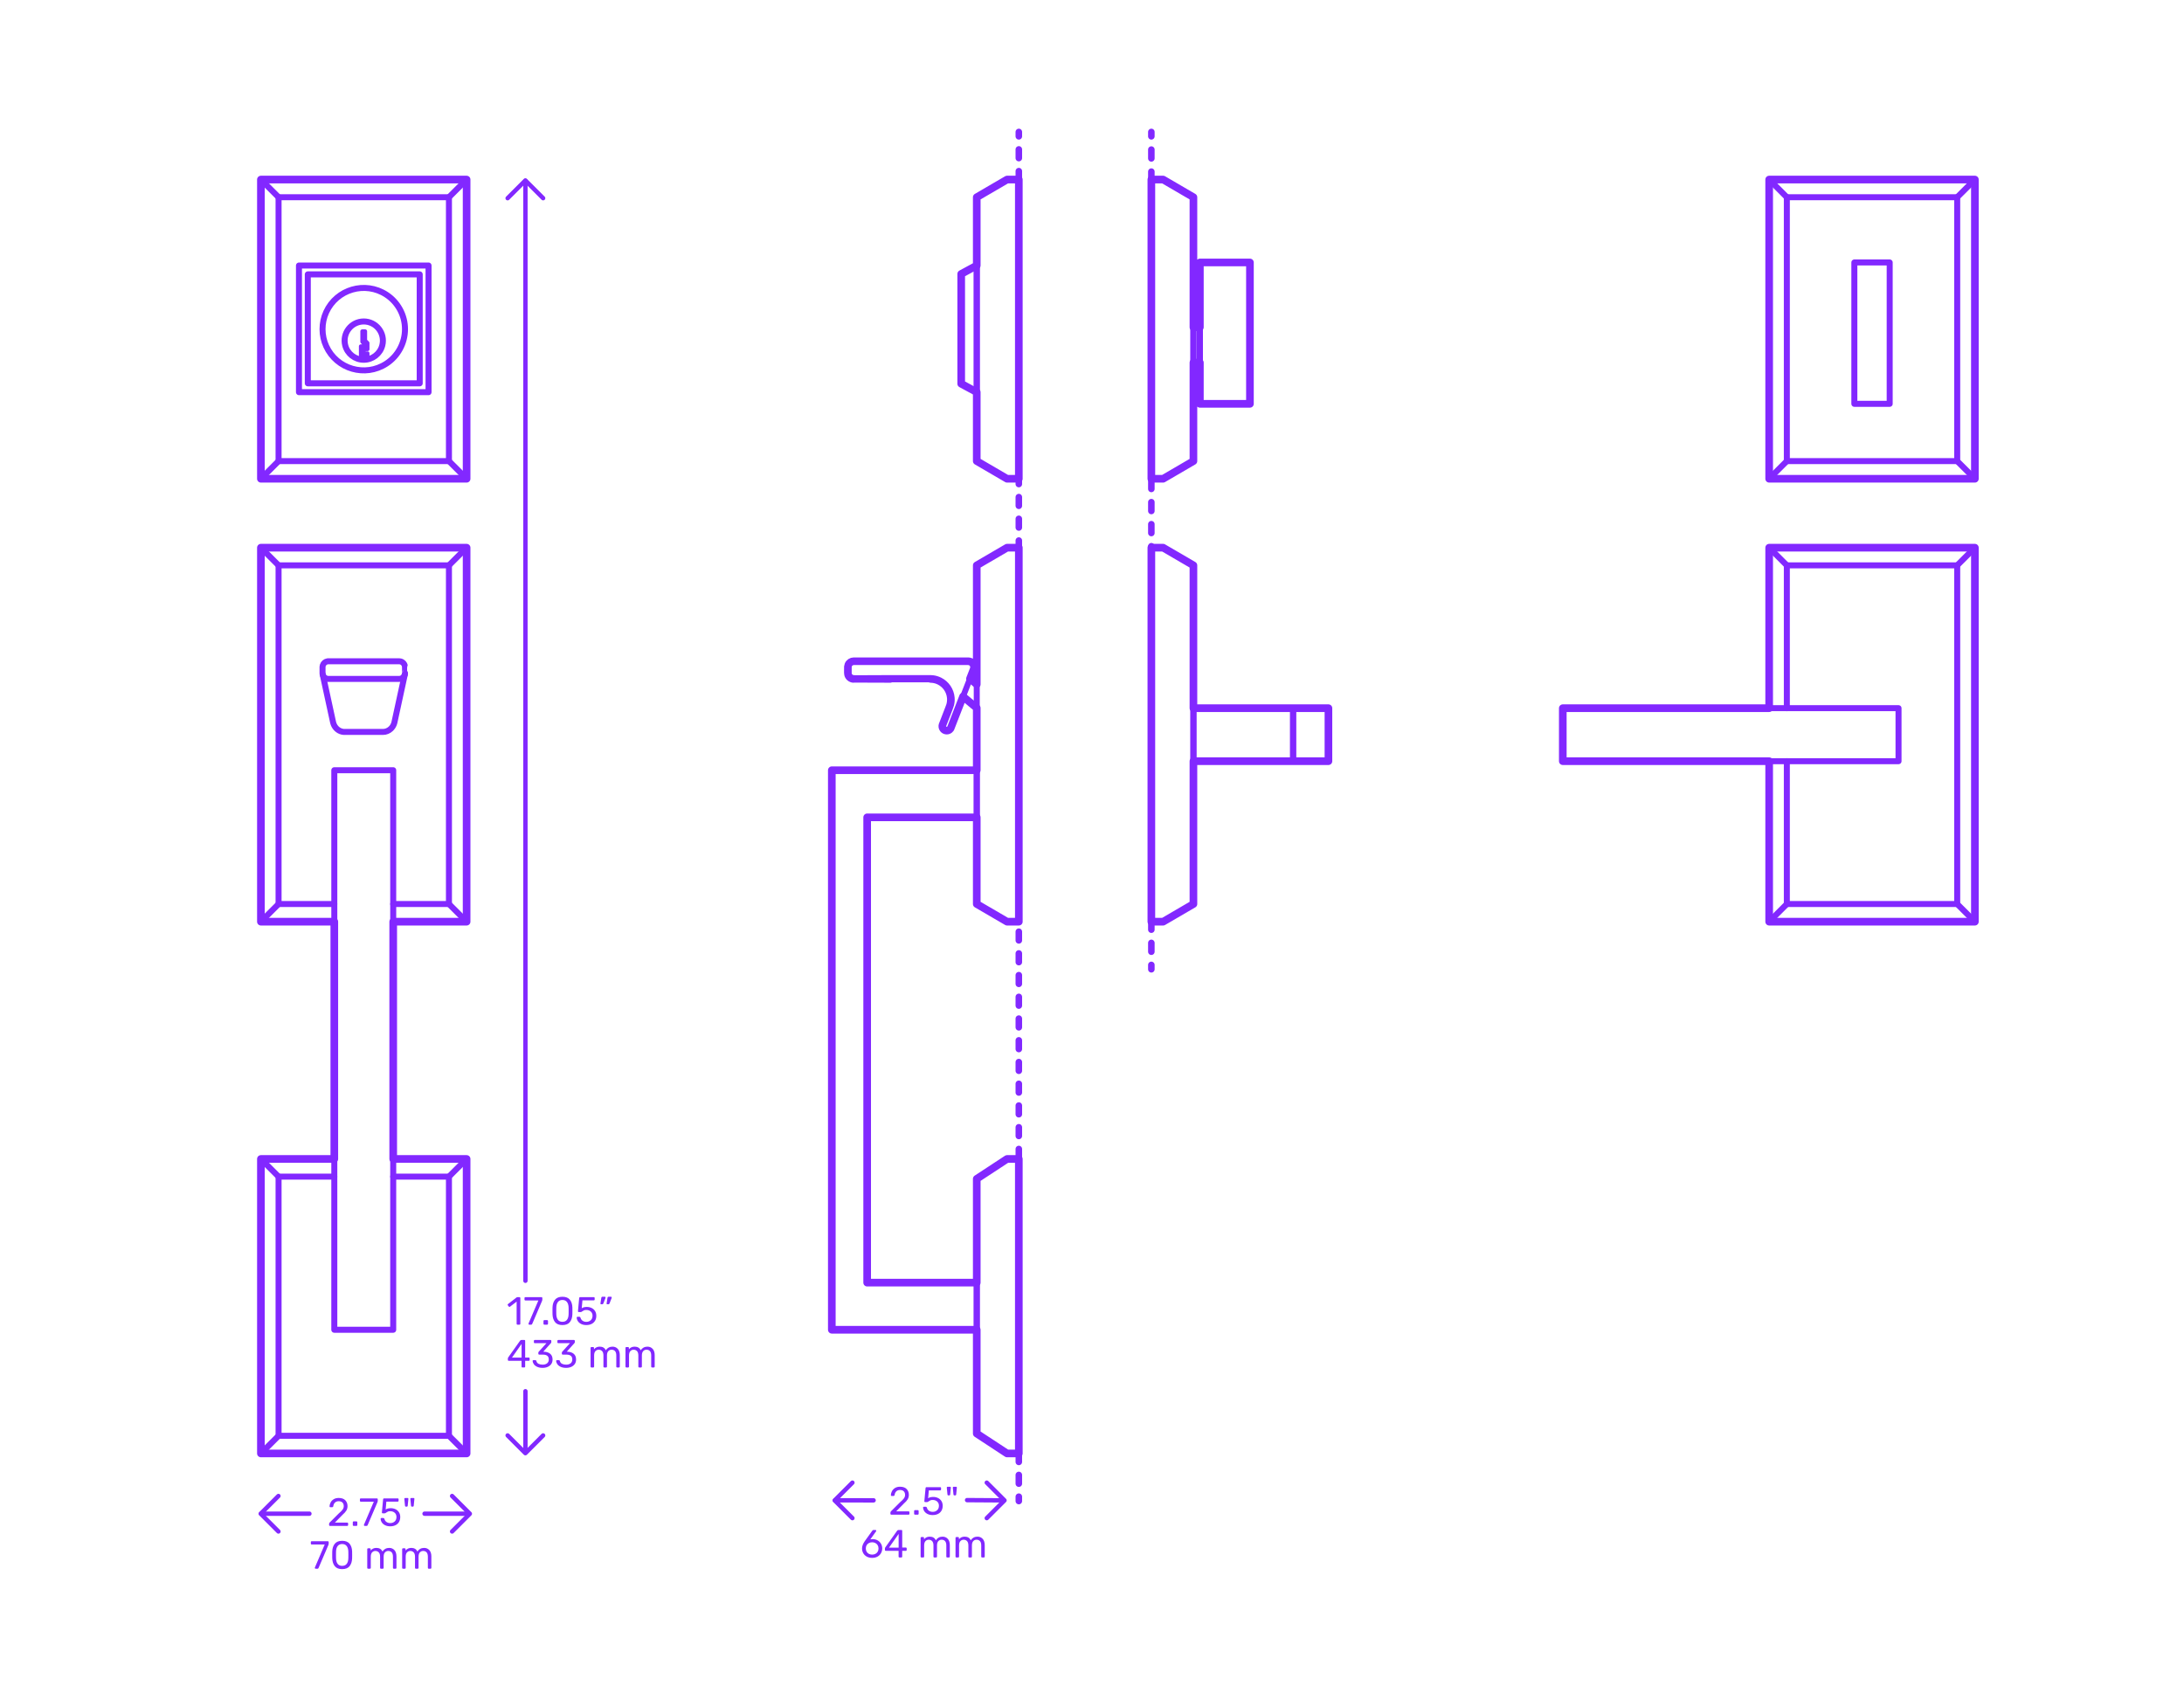 <?xml version="1.0" encoding="utf-8"?>
<!-- Generator: Adobe Illustrator 27.2.0, SVG Export Plug-In . SVG Version: 6.00 Build 0)  -->
<!DOCTYPE svg PUBLIC "-//W3C//DTD SVG 1.1//EN" "http://www.w3.org/Graphics/SVG/1.1/DTD/svg11.dtd">
<svg version="1.1" xmlns:x="http://ns.adobe.com/Extensibility/1.0/" xmlns:i="http://ns.adobe.com/AdobeIllustrator/10.0/" xmlns:graph="http://ns.adobe.com/Graphs/1.0/"
	 xmlns="http://www.w3.org/2000/svg" xmlns:xlink="http://www.w3.org/1999/xlink" xmlns:a="http://ns.adobe.com/AdobeSVGViewerExtensions/3.0/"
	 x="0px" y="0px" width="1000px" height="775px" viewBox="0 0 1000 775" enable-background="new 0 0 1000 775" xml:space="preserve"
	>
<g id="FILL-BACKGROUND">
	<rect x="0" fill="#FFFFFF" width="1000" height="775"/>
</g>
<g id="N-TEXT">
</g>
<g id="N-DIMENSIONS">
	<g>
		<g>
			<g id="MTEXT_00000131362690421885954810000015185732768188748986_">
				<g>
					<g>
						<path fill="#8228FF" d="M236.662,606.431c-0.072-0.078-0.108-0.177-0.108-0.297v-10.152l-3.024,2.322
							c-0.084,0.072-0.174,0.108-0.27,0.108c-0.108,0-0.21-0.061-0.306-0.181l-0.432-0.558c-0.06-0.084-0.09-0.168-0.09-0.252
							c0-0.132,0.06-0.24,0.18-0.324l3.906-3.023c0.132-0.084,0.288-0.126,0.468-0.126h0.846c0.12,0,0.219,0.039,0.297,0.116
							c0.078,0.078,0.117,0.178,0.117,0.298v11.771c0,0.12-0.039,0.219-0.117,0.297s-0.177,0.117-0.297,0.117h-0.882
							C236.83,606.548,236.733,606.509,236.662,606.431z"/>
						<path fill="#8228FF" d="M242.07,606.431c-0.066-0.078-0.099-0.171-0.099-0.279l0.036-0.161l4.5-10.53h-5.94
							c-0.12,0-0.219-0.039-0.297-0.117c-0.078-0.078-0.117-0.177-0.117-0.297v-0.666c0-0.132,0.036-0.237,0.108-0.315
							c0.072-0.077,0.174-0.116,0.306-0.116h7.344c0.132,0,0.234,0.039,0.306,0.116c0.072,0.078,0.108,0.184,0.108,0.315v0.612
							c0,0.216-0.048,0.449-0.144,0.702l-4.446,10.403c-0.06,0.133-0.126,0.24-0.198,0.324c-0.072,0.084-0.174,0.126-0.306,0.126
							h-0.9C242.223,606.548,242.136,606.509,242.07,606.431z"/>
						<path fill="#8228FF" d="M248.964,606.431c-0.078-0.078-0.117-0.177-0.117-0.297v-1.242c0-0.119,0.039-0.222,0.117-0.306
							s0.177-0.126,0.297-0.126h1.242c0.12,0,0.219,0.042,0.297,0.126s0.117,0.187,0.117,0.306v1.242
							c0,0.12-0.039,0.219-0.117,0.297s-0.177,0.117-0.297,0.117h-1.242C249.141,606.548,249.042,606.509,248.964,606.431z"/>
						<path fill="#8228FF" d="M254.13,605.369c-0.714-0.906-1.095-2.091-1.143-3.556l-0.018-1.548l0.018-1.602
							c0.036-1.452,0.417-2.631,1.143-3.537s1.857-1.359,3.393-1.359c1.548,0,2.685,0.453,3.411,1.359
							c0.726,0.906,1.107,2.085,1.143,3.537c0.012,0.336,0.018,0.87,0.018,1.602c0,0.708-0.006,1.225-0.018,1.548
							c-0.048,1.465-0.429,2.649-1.143,3.556c-0.714,0.906-1.851,1.358-3.411,1.358C255.976,606.728,254.844,606.275,254.13,605.369
							z M259.611,604.315c0.468-0.611,0.714-1.476,0.738-2.592c0.012-0.348,0.018-0.846,0.018-1.494
							c0-0.659-0.006-1.151-0.018-1.476c-0.024-1.104-0.273-1.965-0.747-2.583c-0.474-0.618-1.167-0.927-2.079-0.927
							c-0.912,0-1.602,0.309-2.07,0.927c-0.468,0.618-0.714,1.479-0.738,2.583l-0.018,1.476l0.018,1.494
							c0.024,1.116,0.27,1.98,0.738,2.592c0.468,0.612,1.158,0.918,2.07,0.918C258.447,605.233,259.144,604.928,259.611,604.315z"/>
						<path fill="#8228FF" d="M266.127,606.242c-0.66-0.324-1.164-0.747-1.512-1.27c-0.349-0.521-0.534-1.083-0.558-1.683v-0.036
							c0-0.096,0.036-0.174,0.108-0.234c0.072-0.06,0.156-0.09,0.252-0.09h0.882c0.252,0,0.414,0.133,0.486,0.396
							c0.18,0.647,0.513,1.131,0.999,1.448c0.486,0.318,1.047,0.478,1.683,0.478c0.816,0,1.494-0.249,2.034-0.747
							s0.81-1.185,0.81-2.061c0-0.805-0.27-1.443-0.81-1.918c-0.54-0.474-1.218-0.711-2.034-0.711c-0.432,0-0.78,0.055-1.044,0.162
							c-0.264,0.108-0.534,0.265-0.81,0.469c-0.156,0.12-0.285,0.207-0.387,0.261c-0.102,0.054-0.213,0.081-0.333,0.081h-0.864
							c-0.108,0-0.204-0.039-0.288-0.117c-0.084-0.078-0.12-0.171-0.108-0.279l0.558-5.994c0.036-0.3,0.186-0.449,0.45-0.449h6.228
							c0.132,0,0.234,0.035,0.306,0.107c0.072,0.072,0.108,0.174,0.108,0.307v0.666c0,0.119-0.039,0.216-0.117,0.287
							c-0.078,0.072-0.177,0.108-0.297,0.108h-5.184l-0.324,3.618c0.576-0.408,1.35-0.612,2.322-0.612
							c0.804,0,1.536,0.159,2.196,0.478c0.66,0.317,1.185,0.782,1.575,1.395c0.39,0.612,0.585,1.338,0.585,2.178
							c0,0.889-0.195,1.653-0.585,2.295c-0.39,0.643-0.93,1.129-1.62,1.458c-0.69,0.33-1.479,0.495-2.367,0.495
							C267.567,606.728,266.787,606.565,266.127,606.242z"/>
						<path fill="#8228FF" d="M274.974,597.08c-0.054-0.072-0.069-0.162-0.045-0.271l0.396-2.52
							c0.048-0.348,0.216-0.522,0.504-0.522h1.152c0.083,0,0.153,0.03,0.207,0.09c0.054,0.061,0.081,0.133,0.081,0.217
							c0,0.12-0.018,0.216-0.054,0.288l-0.936,2.43c-0.06,0.132-0.126,0.231-0.198,0.297c-0.072,0.066-0.18,0.099-0.324,0.099
							h-0.558C275.103,597.188,275.028,597.151,274.974,597.08z M277.8,597.08c-0.054-0.072-0.069-0.162-0.045-0.271l0.396-2.52
							c0.048-0.348,0.216-0.522,0.504-0.522h1.152c0.084,0,0.153,0.03,0.207,0.09c0.054,0.061,0.081,0.133,0.081,0.217
							c0,0.12-0.018,0.216-0.054,0.288l-0.936,2.43c-0.061,0.132-0.126,0.231-0.198,0.297c-0.072,0.066-0.18,0.099-0.324,0.099
							h-0.558C277.929,597.188,277.854,597.151,277.8,597.08z"/>
						<path fill="#8228FF" d="M238.92,626.03c-0.078-0.078-0.117-0.177-0.117-0.297v-2.628h-5.85c-0.12,0-0.219-0.039-0.297-0.117
							s-0.117-0.177-0.117-0.297v-0.666c0-0.168,0.066-0.348,0.198-0.54l5.418-7.632c0.06-0.096,0.15-0.171,0.27-0.225
							c0.12-0.055,0.252-0.081,0.396-0.081h1.224c0.132,0,0.234,0.035,0.306,0.107c0.072,0.072,0.108,0.174,0.108,0.307v7.632h1.638
							c0.12,0,0.219,0.039,0.297,0.117c0.078,0.078,0.117,0.177,0.117,0.297v0.684c0,0.12-0.039,0.219-0.117,0.297
							c-0.078,0.078-0.177,0.117-0.297,0.117h-1.638v2.628c0,0.12-0.039,0.219-0.117,0.297s-0.177,0.117-0.297,0.117h-0.828
							C239.097,626.147,238.999,626.108,238.92,626.03z M234.412,621.63h4.41v-6.265L234.412,621.63z"/>
						<path fill="#8228FF" d="M246.003,625.868c-0.684-0.306-1.203-0.704-1.557-1.196s-0.543-1.002-0.567-1.53
							c0-0.108,0.036-0.195,0.108-0.261c0.072-0.066,0.162-0.1,0.27-0.1h0.81c0.132,0,0.24,0.027,0.324,0.081
							c0.083,0.054,0.15,0.159,0.198,0.315c0.156,0.611,0.495,1.044,1.017,1.296s1.137,0.378,1.845,0.378
							c0.864,0,1.551-0.207,2.061-0.621c0.51-0.414,0.765-1.005,0.765-1.773c0-1.464-0.894-2.195-2.682-2.195h-1.692
							c-0.12,0-0.219-0.039-0.297-0.117s-0.117-0.177-0.117-0.297v-0.468c0-0.181,0.066-0.336,0.198-0.469l3.51-3.888h-5.328
							c-0.12,0-0.219-0.036-0.297-0.108c-0.078-0.071-0.117-0.168-0.117-0.287v-0.648c0-0.132,0.039-0.237,0.117-0.315
							c0.078-0.077,0.177-0.116,0.297-0.116h7.128c0.132,0,0.237,0.039,0.315,0.116c0.078,0.078,0.117,0.184,0.117,0.315v0.594
							c0,0.133-0.061,0.271-0.18,0.414l-3.51,3.942h0.288c1.224,0.036,2.193,0.354,2.907,0.954c0.714,0.6,1.071,1.476,1.071,2.628
							c0,0.792-0.195,1.473-0.585,2.043c-0.39,0.57-0.933,1.008-1.629,1.313c-0.696,0.307-1.482,0.459-2.358,0.459
							C247.498,626.327,246.688,626.175,246.003,625.868z"/>
						<path fill="#8228FF" d="M256.767,625.868c-0.684-0.306-1.203-0.704-1.557-1.196s-0.543-1.002-0.567-1.53
							c0-0.108,0.036-0.195,0.108-0.261c0.072-0.066,0.162-0.1,0.27-0.1h0.81c0.132,0,0.24,0.027,0.324,0.081
							c0.083,0.054,0.15,0.159,0.198,0.315c0.156,0.611,0.495,1.044,1.017,1.296s1.137,0.378,1.845,0.378
							c0.864,0,1.551-0.207,2.061-0.621c0.51-0.414,0.765-1.005,0.765-1.773c0-1.464-0.894-2.195-2.682-2.195h-1.692
							c-0.12,0-0.219-0.039-0.297-0.117s-0.117-0.177-0.117-0.297v-0.468c0-0.181,0.066-0.336,0.198-0.469l3.51-3.888h-5.328
							c-0.12,0-0.219-0.036-0.297-0.108c-0.078-0.071-0.117-0.168-0.117-0.287v-0.648c0-0.132,0.039-0.237,0.117-0.315
							c0.078-0.077,0.177-0.116,0.297-0.116h7.128c0.132,0,0.237,0.039,0.315,0.116c0.078,0.078,0.117,0.184,0.117,0.315v0.594
							c0,0.133-0.061,0.271-0.18,0.414l-3.51,3.942h0.288c1.224,0.036,2.193,0.354,2.907,0.954c0.714,0.6,1.071,1.476,1.071,2.628
							c0,0.792-0.195,1.473-0.585,2.043c-0.39,0.57-0.933,1.008-1.629,1.313c-0.696,0.307-1.482,0.459-2.358,0.459
							C258.261,626.327,257.451,626.175,256.767,625.868z"/>
						<path fill="#8228FF" d="M270.528,626.03c-0.078-0.078-0.117-0.177-0.117-0.297v-8.532c0-0.119,0.039-0.219,0.117-0.297
							s0.177-0.117,0.297-0.117h0.756c0.12,0,0.216,0.039,0.288,0.117c0.072,0.078,0.108,0.178,0.108,0.297v0.612
							c0.648-0.804,1.524-1.206,2.628-1.206c1.32,0,2.256,0.552,2.808,1.656c0.288-0.504,0.699-0.906,1.233-1.206
							c0.534-0.3,1.131-0.45,1.791-0.45c0.984,0,1.788,0.336,2.412,1.008c0.624,0.673,0.936,1.645,0.936,2.916v5.202
							c0,0.12-0.039,0.219-0.117,0.297s-0.177,0.117-0.297,0.117h-0.774c-0.12,0-0.219-0.039-0.297-0.117s-0.117-0.177-0.117-0.297
							v-5.04c0-0.96-0.198-1.646-0.594-2.061s-0.918-0.621-1.566-0.621c-0.576,0-1.071,0.213-1.485,0.639s-0.621,1.107-0.621,2.043
							v5.04c0,0.12-0.039,0.219-0.117,0.297s-0.177,0.117-0.297,0.117h-0.792c-0.12,0-0.219-0.039-0.297-0.117
							c-0.078-0.078-0.117-0.177-0.117-0.297v-5.04c0-0.947-0.207-1.632-0.621-2.052c-0.414-0.42-0.927-0.63-1.539-0.63
							c-0.576,0-1.071,0.21-1.485,0.63s-0.621,1.098-0.621,2.034v5.058c0,0.12-0.04,0.219-0.117,0.297
							c-0.078,0.078-0.177,0.117-0.297,0.117h-0.792C270.705,626.147,270.606,626.108,270.528,626.03z"/>
						<path fill="#8228FF" d="M286.511,626.03c-0.078-0.078-0.117-0.177-0.117-0.297v-8.532c0-0.119,0.039-0.219,0.117-0.297
							s0.177-0.117,0.297-0.117h0.756c0.12,0,0.216,0.039,0.288,0.117c0.072,0.078,0.108,0.178,0.108,0.297v0.612
							c0.648-0.804,1.524-1.206,2.628-1.206c1.32,0,2.256,0.552,2.808,1.656c0.288-0.504,0.699-0.906,1.233-1.206
							c0.534-0.3,1.131-0.45,1.791-0.45c0.984,0,1.788,0.336,2.412,1.008c0.624,0.673,0.936,1.645,0.936,2.916v5.202
							c0,0.12-0.039,0.219-0.117,0.297s-0.177,0.117-0.297,0.117h-0.774c-0.12,0-0.219-0.039-0.297-0.117s-0.117-0.177-0.117-0.297
							v-5.04c0-0.96-0.198-1.646-0.594-2.061s-0.918-0.621-1.566-0.621c-0.576,0-1.071,0.213-1.485,0.639s-0.621,1.107-0.621,2.043
							v5.04c0,0.12-0.039,0.219-0.117,0.297s-0.177,0.117-0.297,0.117h-0.792c-0.12,0-0.219-0.039-0.297-0.117
							c-0.078-0.078-0.117-0.177-0.117-0.297v-5.04c0-0.947-0.207-1.632-0.621-2.052c-0.414-0.42-0.927-0.63-1.539-0.63
							c-0.576,0-1.071,0.21-1.485,0.63s-0.621,1.098-0.621,2.034v5.058c0,0.12-0.04,0.219-0.117,0.297
							c-0.078,0.078-0.177,0.117-0.297,0.117h-0.792C286.688,626.147,286.589,626.108,286.511,626.03z"/>
					</g>
				</g>
			</g>
			<g id="POLYLINE_00000021114114825750615600000005311376621590911905_">
				
					<line fill="none" stroke="#8228FF" stroke-width="2" stroke-linecap="round" stroke-linejoin="round" stroke-miterlimit="10" x1="240.58" y1="637.02" x2="240.58" y2="664.394"/>
				
					<line fill="none" stroke="#8228FF" stroke-width="2" stroke-linecap="round" stroke-linejoin="round" stroke-miterlimit="10" x1="240.58" y1="82.835" x2="240.58" y2="586.45"/>
			</g>
			<g id="POLYLINE_00000007397160817913335550000000513923459958118275_">
				
					<polyline fill="none" stroke="#8228FF" stroke-width="2" stroke-linecap="round" stroke-linejoin="round" stroke-miterlimit="10" points="
					248.684,90.749 240.557,82.625 232.432,90.749 				"/>
			</g>
			<g id="POLYLINE_00000181067294804258033730000015331609950356817325_">
				
					<polyline fill="none" stroke="#8228FF" stroke-width="2" stroke-linecap="round" stroke-linejoin="round" stroke-miterlimit="10" points="
					248.684,657.266 240.557,665.391 232.432,657.266 				"/>
			</g>
		</g>
		<g>
			<g id="MTEXT_00000000934885216686709130000000469095263939821979_">
				<g>
					<g>
						<path fill="#8228FF" d="M150.8,698.578c-0.078-0.078-0.117-0.177-0.117-0.297v-0.54c0-0.275,0.15-0.54,0.45-0.792l3.924-3.906
							c0.888-0.756,1.5-1.374,1.836-1.854s0.504-0.99,0.504-1.53c0-0.708-0.198-1.263-0.594-1.665
							c-0.396-0.401-0.972-0.603-1.728-0.603c-0.72,0-1.29,0.21-1.71,0.63s-0.678,0.984-0.774,1.691
							c-0.024,0.133-0.084,0.234-0.18,0.307s-0.192,0.107-0.288,0.107h-0.864c-0.108,0-0.198-0.035-0.27-0.107
							s-0.108-0.156-0.108-0.252c0.024-0.636,0.195-1.251,0.513-1.846c0.318-0.594,0.789-1.079,1.413-1.458
							c0.624-0.378,1.38-0.566,2.268-0.566c1.344,0,2.355,0.351,3.033,1.053c0.678,0.702,1.017,1.593,1.017,2.673
							c0,0.756-0.183,1.438-0.549,2.043c-0.366,0.606-0.939,1.245-1.719,1.917l-3.546,3.601h5.67c0.132,0,0.234,0.036,0.306,0.107
							c0.072,0.072,0.108,0.175,0.108,0.307v0.684c0,0.12-0.04,0.219-0.117,0.297c-0.078,0.078-0.177,0.117-0.297,0.117h-7.884
							C150.977,698.695,150.878,698.656,150.8,698.578z"/>
						<path fill="#8228FF" d="M161.654,698.578c-0.078-0.078-0.117-0.177-0.117-0.297v-1.242c0-0.119,0.039-0.222,0.117-0.306
							s0.177-0.126,0.297-0.126h1.242c0.12,0,0.219,0.042,0.297,0.126s0.117,0.187,0.117,0.306v1.242
							c0,0.12-0.039,0.219-0.117,0.297s-0.177,0.117-0.297,0.117h-1.242C161.832,698.695,161.732,698.656,161.654,698.578z"/>
						<path fill="#8228FF" d="M166.712,698.578c-0.066-0.078-0.099-0.171-0.099-0.279l0.036-0.161l4.5-10.53h-5.94
							c-0.12,0-0.219-0.039-0.297-0.117c-0.078-0.078-0.117-0.177-0.117-0.297v-0.666c0-0.132,0.036-0.237,0.108-0.315
							c0.072-0.077,0.174-0.116,0.306-0.116h7.344c0.132,0,0.234,0.039,0.306,0.116c0.072,0.078,0.108,0.184,0.108,0.315v0.612
							c0,0.216-0.048,0.449-0.144,0.702l-4.446,10.403c-0.06,0.133-0.126,0.24-0.198,0.324c-0.072,0.084-0.174,0.126-0.306,0.126
							h-0.9C166.865,698.695,166.778,698.656,166.712,698.578z"/>
						<path fill="#8228FF" d="M176.351,698.39c-0.66-0.324-1.164-0.747-1.512-1.27c-0.349-0.521-0.534-1.083-0.558-1.683v-0.036
							c0-0.096,0.036-0.174,0.108-0.234c0.072-0.06,0.156-0.09,0.252-0.09h0.882c0.252,0,0.414,0.133,0.486,0.396
							c0.18,0.647,0.513,1.131,0.999,1.448c0.486,0.318,1.047,0.478,1.683,0.478c0.816,0,1.494-0.249,2.034-0.747
							s0.81-1.185,0.81-2.061c0-0.805-0.27-1.443-0.81-1.918c-0.54-0.474-1.218-0.711-2.034-0.711c-0.432,0-0.78,0.055-1.044,0.162
							c-0.264,0.108-0.534,0.265-0.81,0.469c-0.156,0.12-0.285,0.207-0.387,0.261c-0.102,0.054-0.213,0.081-0.333,0.081h-0.864
							c-0.108,0-0.204-0.039-0.288-0.117c-0.084-0.078-0.12-0.171-0.108-0.279l0.558-5.994c0.036-0.3,0.186-0.449,0.45-0.449h6.228
							c0.132,0,0.234,0.035,0.306,0.107c0.072,0.072,0.108,0.174,0.108,0.307v0.666c0,0.119-0.039,0.216-0.117,0.287
							c-0.078,0.072-0.177,0.108-0.297,0.108h-5.184l-0.324,3.618c0.576-0.408,1.35-0.612,2.322-0.612
							c0.804,0,1.536,0.159,2.196,0.478c0.66,0.317,1.185,0.782,1.575,1.395c0.39,0.612,0.585,1.338,0.585,2.178
							c0,0.889-0.195,1.653-0.585,2.295c-0.39,0.643-0.93,1.129-1.62,1.458c-0.69,0.33-1.479,0.495-2.367,0.495
							C177.791,698.875,177.011,698.713,176.351,698.39z"/>
						<path fill="#8228FF" d="M185.441,689.461l-0.306-3.132v-0.072c0-0.107,0.033-0.191,0.099-0.252
							c0.066-0.06,0.153-0.09,0.261-0.09h1.134c0.12,0,0.213,0.039,0.279,0.117s0.093,0.178,0.081,0.297l-0.306,3.132
							c-0.024,0.265-0.144,0.396-0.36,0.396h-0.522C185.585,689.857,185.465,689.726,185.441,689.461z M188.195,689.461
							l-0.306-3.132v-0.036c0-0.119,0.033-0.213,0.099-0.278c0.066-0.066,0.153-0.1,0.261-0.1h1.134c0.12,0,0.213,0.039,0.279,0.117
							c0.065,0.078,0.093,0.178,0.081,0.297l-0.306,3.132c-0.024,0.265-0.144,0.396-0.36,0.396h-0.522
							C188.339,689.857,188.219,689.726,188.195,689.461z"/>
						<path fill="#8228FF" d="M144.24,718.178c-0.066-0.078-0.099-0.171-0.099-0.279l0.036-0.161l4.5-10.53h-5.94
							c-0.12,0-0.219-0.039-0.297-0.117c-0.078-0.078-0.117-0.177-0.117-0.297v-0.666c0-0.132,0.036-0.237,0.108-0.315
							c0.072-0.077,0.174-0.116,0.306-0.116h7.344c0.132,0,0.234,0.039,0.306,0.116c0.072,0.078,0.108,0.184,0.108,0.315v0.612
							c0,0.216-0.048,0.449-0.144,0.702l-4.446,10.403c-0.06,0.133-0.126,0.24-0.198,0.324c-0.072,0.084-0.174,0.126-0.306,0.126
							h-0.9C144.393,718.295,144.306,718.256,144.24,718.178z"/>
						<path fill="#8228FF" d="M153.275,717.116c-0.714-0.906-1.095-2.091-1.143-3.556l-0.018-1.548l0.018-1.602
							c0.036-1.452,0.417-2.631,1.143-3.537s1.857-1.359,3.393-1.359c1.548,0,2.685,0.453,3.411,1.359
							c0.726,0.906,1.107,2.085,1.143,3.537c0.012,0.336,0.018,0.87,0.018,1.602c0,0.708-0.006,1.225-0.018,1.548
							c-0.048,1.465-0.429,2.649-1.143,3.556c-0.714,0.906-1.851,1.358-3.411,1.358
							C155.121,718.475,153.989,718.022,153.275,717.116z M158.756,716.062c0.468-0.611,0.714-1.476,0.738-2.592
							c0.012-0.348,0.018-0.846,0.018-1.494c0-0.659-0.006-1.151-0.018-1.476c-0.024-1.104-0.273-1.965-0.747-2.583
							c-0.474-0.618-1.167-0.927-2.079-0.927c-0.912,0-1.602,0.309-2.07,0.927c-0.468,0.618-0.714,1.479-0.738,2.583l-0.018,1.476
							l0.018,1.494c0.024,1.116,0.27,1.98,0.738,2.592c0.468,0.612,1.158,0.918,2.07,0.918
							C157.592,716.98,158.289,716.675,158.756,716.062z"/>
						<path fill="#8228FF" d="M168.269,718.178c-0.078-0.078-0.117-0.177-0.117-0.297v-8.532c0-0.119,0.039-0.219,0.117-0.297
							s0.177-0.117,0.297-0.117h0.756c0.12,0,0.216,0.039,0.288,0.117c0.072,0.078,0.108,0.178,0.108,0.297v0.612
							c0.648-0.804,1.524-1.206,2.628-1.206c1.32,0,2.256,0.552,2.808,1.656c0.288-0.504,0.699-0.906,1.233-1.206
							c0.534-0.3,1.131-0.45,1.791-0.45c0.984,0,1.788,0.336,2.412,1.008c0.624,0.673,0.936,1.645,0.936,2.916v5.202
							c0,0.12-0.039,0.219-0.117,0.297s-0.177,0.117-0.297,0.117h-0.774c-0.12,0-0.219-0.039-0.297-0.117s-0.117-0.177-0.117-0.297
							v-5.04c0-0.96-0.198-1.646-0.594-2.061s-0.918-0.621-1.566-0.621c-0.576,0-1.071,0.213-1.485,0.639s-0.621,1.107-0.621,2.043
							v5.04c0,0.12-0.039,0.219-0.117,0.297s-0.177,0.117-0.297,0.117h-0.792c-0.12,0-0.219-0.039-0.297-0.117
							c-0.078-0.078-0.117-0.177-0.117-0.297v-5.04c0-0.947-0.207-1.632-0.621-2.052c-0.414-0.42-0.927-0.63-1.539-0.63
							c-0.576,0-1.071,0.21-1.485,0.63s-0.621,1.098-0.621,2.034v5.058c0,0.12-0.04,0.219-0.117,0.297
							c-0.078,0.078-0.177,0.117-0.297,0.117h-0.792C168.446,718.295,168.347,718.256,168.269,718.178z"/>
						<path fill="#8228FF" d="M184.253,718.178c-0.078-0.078-0.117-0.177-0.117-0.297v-8.532c0-0.119,0.039-0.219,0.117-0.297
							s0.177-0.117,0.297-0.117h0.756c0.12,0,0.216,0.039,0.288,0.117c0.072,0.078,0.108,0.178,0.108,0.297v0.612
							c0.648-0.804,1.524-1.206,2.628-1.206c1.32,0,2.256,0.552,2.808,1.656c0.288-0.504,0.699-0.906,1.233-1.206
							c0.534-0.3,1.131-0.45,1.791-0.45c0.984,0,1.788,0.336,2.412,1.008c0.624,0.673,0.936,1.645,0.936,2.916v5.202
							c0,0.12-0.039,0.219-0.117,0.297s-0.177,0.117-0.297,0.117h-0.774c-0.12,0-0.219-0.039-0.297-0.117s-0.117-0.177-0.117-0.297
							v-5.04c0-0.96-0.198-1.646-0.594-2.061s-0.918-0.621-1.566-0.621c-0.576,0-1.071,0.213-1.485,0.639s-0.621,1.107-0.621,2.043
							v5.04c0,0.12-0.039,0.219-0.117,0.297s-0.177,0.117-0.297,0.117h-0.792c-0.12,0-0.219-0.039-0.297-0.117
							c-0.078-0.078-0.117-0.177-0.117-0.297v-5.04c0-0.947-0.207-1.632-0.621-2.052c-0.414-0.42-0.927-0.63-1.539-0.63
							c-0.576,0-1.071,0.21-1.485,0.63s-0.621,1.098-0.621,2.034v5.058c0,0.12-0.04,0.219-0.117,0.297
							c-0.078,0.078-0.177,0.117-0.297,0.117h-0.792C184.43,718.295,184.331,718.256,184.253,718.178z"/>
					</g>
				</g>
			</g>
			<g id="POLYLINE_00000010994678333031870460000000836354107425481146_">
				
					<line fill="none" stroke="#8228FF" stroke-width="2" stroke-linecap="round" stroke-linejoin="round" stroke-miterlimit="10" x1="194.391" y1="693.096" x2="214.132" y2="693.096"/>
				
					<line fill="none" stroke="#8228FF" stroke-width="2" stroke-linecap="round" stroke-linejoin="round" stroke-miterlimit="10" x1="119.573" y1="693.096" x2="141.673" y2="693.096"/>
			</g>
			<g id="POLYLINE_00000069384719885146229850000006596080342444154291_">
				
					<polyline fill="none" stroke="#8228FF" stroke-width="2" stroke-linecap="round" stroke-linejoin="round" stroke-miterlimit="10" points="
					127.487,684.993 119.362,693.119 127.487,701.244 				"/>
			</g>
			<g id="POLYLINE_00000024689035935766857950000011726153567351860612_">
				
					<polyline fill="none" stroke="#8228FF" stroke-width="2" stroke-linecap="round" stroke-linejoin="round" stroke-miterlimit="10" points="
					207.004,684.993 215.128,693.119 207.004,701.244 				"/>
			</g>
		</g>
		<g>
			<g id="MTEXT_00000045592487969516098070000013177630518342609595_">
				<g>
					<g>
						<path fill="#8228FF" d="M407.817,693.431c-0.078-0.078-0.117-0.177-0.117-0.297v-0.54c0-0.275,0.15-0.54,0.45-0.792
							l3.924-3.906c0.889-0.756,1.5-1.374,1.836-1.854s0.505-0.99,0.505-1.53c0-0.708-0.198-1.263-0.595-1.665
							c-0.396-0.401-0.972-0.603-1.728-0.603c-0.72,0-1.29,0.21-1.71,0.63s-0.679,0.984-0.774,1.691
							c-0.024,0.133-0.084,0.234-0.18,0.307c-0.097,0.072-0.192,0.107-0.288,0.107h-0.864c-0.107,0-0.198-0.035-0.27-0.107
							c-0.072-0.072-0.108-0.156-0.108-0.252c0.024-0.636,0.195-1.251,0.513-1.846c0.318-0.594,0.789-1.079,1.413-1.458
							c0.624-0.378,1.38-0.566,2.269-0.566c1.344,0,2.354,0.351,3.033,1.053c0.678,0.702,1.017,1.593,1.017,2.673
							c0,0.756-0.183,1.438-0.549,2.043c-0.366,0.606-0.939,1.245-1.719,1.917l-3.547,3.601h5.671c0.132,0,0.233,0.036,0.306,0.107
							c0.072,0.072,0.108,0.175,0.108,0.307v0.684c0,0.12-0.04,0.219-0.117,0.297c-0.078,0.078-0.178,0.117-0.297,0.117h-7.885
							C407.994,693.548,407.896,693.509,407.817,693.431z"/>
						<path fill="#8228FF" d="M418.672,693.431c-0.078-0.078-0.117-0.177-0.117-0.297v-1.242c0-0.119,0.039-0.222,0.117-0.306
							s0.177-0.126,0.297-0.126h1.242c0.12,0,0.219,0.042,0.297,0.126s0.117,0.187,0.117,0.306v1.242
							c0,0.12-0.039,0.219-0.117,0.297s-0.177,0.117-0.297,0.117h-1.242C418.849,693.548,418.75,693.509,418.672,693.431z"/>
						<path fill="#8228FF" d="M424.729,693.242c-0.66-0.324-1.164-0.747-1.512-1.27c-0.349-0.521-0.534-1.083-0.558-1.683v-0.036
							c0-0.096,0.035-0.174,0.107-0.234c0.072-0.06,0.156-0.09,0.252-0.09h0.882c0.252,0,0.414,0.133,0.486,0.396
							c0.18,0.647,0.513,1.131,0.999,1.448c0.486,0.318,1.047,0.478,1.683,0.478c0.816,0,1.494-0.249,2.034-0.747
							s0.811-1.185,0.811-2.061c0-0.805-0.271-1.443-0.811-1.918c-0.54-0.474-1.218-0.711-2.034-0.711
							c-0.432,0-0.779,0.055-1.044,0.162c-0.264,0.108-0.534,0.265-0.81,0.469c-0.156,0.12-0.285,0.207-0.387,0.261
							c-0.103,0.054-0.214,0.081-0.333,0.081h-0.864c-0.108,0-0.204-0.039-0.288-0.117s-0.12-0.171-0.108-0.279l0.559-5.994
							c0.036-0.3,0.186-0.449,0.45-0.449h6.228c0.132,0,0.234,0.035,0.306,0.107c0.072,0.072,0.108,0.174,0.108,0.307v0.666
							c0,0.119-0.039,0.216-0.117,0.287c-0.078,0.072-0.177,0.108-0.297,0.108h-5.184l-0.324,3.618
							c0.576-0.408,1.35-0.612,2.322-0.612c0.804,0,1.535,0.159,2.195,0.478c0.66,0.317,1.186,0.782,1.575,1.395
							s0.585,1.338,0.585,2.178c0,0.889-0.195,1.653-0.585,2.295c-0.39,0.643-0.93,1.129-1.62,1.458
							c-0.689,0.33-1.479,0.495-2.367,0.495C426.169,693.728,425.389,693.565,424.729,693.242z"/>
						<path fill="#8228FF" d="M433.818,684.313l-0.306-3.132v-0.072c0-0.107,0.033-0.191,0.099-0.252
							c0.066-0.06,0.153-0.09,0.262-0.09h1.134c0.119,0,0.213,0.039,0.278,0.117c0.066,0.078,0.093,0.178,0.081,0.297l-0.306,3.132
							c-0.024,0.265-0.144,0.396-0.36,0.396h-0.521C433.963,684.71,433.843,684.578,433.818,684.313z M436.572,684.313l-0.306-3.132
							v-0.036c0-0.119,0.033-0.213,0.099-0.278c0.066-0.066,0.153-0.1,0.262-0.1h1.134c0.12,0,0.213,0.039,0.279,0.117
							c0.065,0.078,0.093,0.178,0.08,0.297l-0.306,3.132c-0.024,0.265-0.144,0.396-0.36,0.396h-0.521
							C436.717,684.71,436.597,684.578,436.572,684.313z"/>
						<path fill="#8228FF" d="M396.856,712.742c-0.702-0.39-1.236-0.915-1.603-1.575c-0.366-0.659-0.549-1.379-0.549-2.159
							c0-1.032,0.414-2.136,1.242-3.312l3.438-4.788c0.012-0.012,0.045-0.054,0.1-0.126c0.054-0.072,0.122-0.129,0.207-0.171
							c0.083-0.042,0.18-0.062,0.287-0.062h0.883c0.107,0,0.194,0.039,0.261,0.116c0.065,0.078,0.099,0.172,0.099,0.279
							c0,0.061-0.03,0.139-0.09,0.234l-2.628,3.672c0.312-0.072,0.66-0.108,1.044-0.108c0.876,0,1.647,0.195,2.313,0.585
							c0.666,0.391,1.182,0.906,1.548,1.548c0.365,0.643,0.549,1.348,0.549,2.115c0,0.769-0.184,1.485-0.549,2.151
							c-0.366,0.666-0.897,1.197-1.593,1.593c-0.696,0.396-1.519,0.594-2.467,0.594
							C398.389,713.327,397.558,713.133,396.856,712.742z M400.789,711.51c0.443-0.216,0.798-0.537,1.062-0.963
							c0.265-0.426,0.396-0.939,0.396-1.539c0-0.588-0.135-1.096-0.405-1.521c-0.27-0.426-0.627-0.75-1.07-0.972
							c-0.444-0.222-0.925-0.333-1.44-0.333c-0.517,0-0.996,0.111-1.44,0.333c-0.443,0.222-0.798,0.546-1.062,0.972
							c-0.265,0.426-0.396,0.934-0.396,1.521c0,0.6,0.132,1.113,0.396,1.539c0.264,0.426,0.618,0.747,1.062,0.963
							c0.444,0.216,0.924,0.323,1.44,0.323C399.859,711.833,400.345,711.726,400.789,711.51z"/>
						<path fill="#8228FF" d="M411.562,713.03c-0.078-0.078-0.117-0.177-0.117-0.297v-2.628h-5.85c-0.12,0-0.219-0.039-0.297-0.117
							s-0.117-0.177-0.117-0.297v-0.666c0-0.168,0.066-0.348,0.198-0.54l5.418-7.632c0.06-0.096,0.149-0.171,0.27-0.225
							c0.12-0.055,0.252-0.081,0.396-0.081h1.224c0.132,0,0.234,0.035,0.307,0.107c0.071,0.072,0.107,0.174,0.107,0.307v7.632h1.639
							c0.119,0,0.219,0.039,0.297,0.117c0.077,0.078,0.116,0.177,0.116,0.297v0.684c0,0.12-0.039,0.219-0.116,0.297
							c-0.078,0.078-0.178,0.117-0.297,0.117h-1.639v2.628c0,0.12-0.039,0.219-0.117,0.297s-0.177,0.117-0.297,0.117h-0.828
							C411.738,713.147,411.64,713.108,411.562,713.03z M407.053,708.63h4.41v-6.265L407.053,708.63z"/>
						<path fill="#8228FF" d="M421.642,713.03c-0.078-0.078-0.117-0.177-0.117-0.297v-8.532c0-0.119,0.039-0.219,0.117-0.297
							s0.177-0.117,0.297-0.117h0.756c0.12,0,0.216,0.039,0.288,0.117s0.108,0.178,0.108,0.297v0.612
							c0.647-0.804,1.523-1.206,2.628-1.206c1.319,0,2.256,0.552,2.808,1.656c0.288-0.504,0.699-0.906,1.233-1.206
							c0.533-0.3,1.131-0.45,1.791-0.45c0.983,0,1.788,0.336,2.412,1.008c0.623,0.673,0.936,1.645,0.936,2.916v5.202
							c0,0.12-0.039,0.219-0.117,0.297s-0.177,0.117-0.297,0.117h-0.773c-0.12,0-0.22-0.039-0.298-0.117s-0.116-0.177-0.116-0.297
							v-5.04c0-0.96-0.198-1.646-0.595-2.061c-0.396-0.414-0.918-0.621-1.565-0.621c-0.576,0-1.071,0.213-1.485,0.639
							s-0.621,1.107-0.621,2.043v5.04c0,0.12-0.039,0.219-0.117,0.297s-0.177,0.117-0.297,0.117h-0.792
							c-0.12,0-0.219-0.039-0.297-0.117s-0.117-0.177-0.117-0.297v-5.04c0-0.947-0.207-1.632-0.62-2.052
							c-0.414-0.42-0.928-0.63-1.539-0.63c-0.576,0-1.071,0.21-1.485,0.63s-0.621,1.098-0.621,2.034v5.058
							c0,0.12-0.039,0.219-0.117,0.297s-0.177,0.117-0.297,0.117h-0.792C421.818,713.147,421.72,713.108,421.642,713.03z"/>
						<path fill="#8228FF" d="M437.625,713.03c-0.078-0.078-0.116-0.177-0.116-0.297v-8.532c0-0.119,0.038-0.219,0.116-0.297
							s0.178-0.117,0.298-0.117h0.756c0.119,0,0.216,0.039,0.288,0.117c0.071,0.078,0.107,0.178,0.107,0.297v0.612
							c0.648-0.804,1.524-1.206,2.628-1.206c1.32,0,2.256,0.552,2.809,1.656c0.288-0.504,0.698-0.906,1.232-1.206
							s1.131-0.45,1.791-0.45c0.984,0,1.788,0.336,2.412,1.008c0.624,0.673,0.937,1.645,0.937,2.916v5.202
							c0,0.12-0.039,0.219-0.117,0.297s-0.178,0.117-0.297,0.117h-0.774c-0.12,0-0.219-0.039-0.297-0.117s-0.117-0.177-0.117-0.297
							v-5.04c0-0.96-0.198-1.646-0.594-2.061c-0.396-0.414-0.918-0.621-1.566-0.621c-0.575,0-1.07,0.213-1.484,0.639
							s-0.621,1.107-0.621,2.043v5.04c0,0.12-0.039,0.219-0.117,0.297s-0.177,0.117-0.297,0.117h-0.792
							c-0.12,0-0.22-0.039-0.297-0.117c-0.078-0.078-0.117-0.177-0.117-0.297v-5.04c0-0.947-0.207-1.632-0.621-2.052
							s-0.927-0.63-1.539-0.63c-0.576,0-1.071,0.21-1.485,0.63s-0.62,1.098-0.62,2.034v5.058c0,0.12-0.04,0.219-0.117,0.297
							c-0.078,0.078-0.178,0.117-0.297,0.117h-0.792C437.803,713.147,437.703,713.108,437.625,713.03z"/>
					</g>
				</g>
			</g>
			<g id="POLYLINE_00000125580877267522883470000011573526230634196124_">
				
					<line fill="none" stroke="#8228FF" stroke-width="2" stroke-linecap="round" stroke-linejoin="round" stroke-miterlimit="10" x1="442.801" y1="686.885" x2="459.25" y2="686.991"/>
				
					<line fill="none" stroke="#8228FF" stroke-width="2" stroke-linecap="round" stroke-linejoin="round" stroke-miterlimit="10" x1="382.386" y1="686.985" x2="400" y2="686.987"/>
			</g>
			<g id="POLYLINE_00000115502353433362720800000010350498514526861458_">
				
					<polyline fill="none" stroke="#8228FF" stroke-width="2" stroke-linecap="round" stroke-linejoin="round" stroke-miterlimit="10" points="
					390.3,678.882 382.175,687.009 390.3,695.133 				"/>
			</g>
			<g id="POLYLINE_00000042707219222695821240000003218604921273301923_">
				
					<polyline fill="none" stroke="#8228FF" stroke-width="2" stroke-linecap="round" stroke-linejoin="round" stroke-miterlimit="10" points="
					451.816,678.882 459.941,687.009 451.816,695.133 				"/>
			</g>
		</g>
	</g>
</g>
<g id="_x32_D_x24_AG-DIAGRAM">
	<g id="POLYLINE_00000127040488768633620050000015020272806815929239_">
		<g>
			<g>
				
					<line fill="none" stroke="#8228FF" stroke-width="3" stroke-linecap="round" stroke-linejoin="round" x1="466.495" y1="687.31" x2="466.495" y2="685.31"/>
				
					<line fill="none" stroke="#8228FF" stroke-width="3" stroke-linecap="round" stroke-linejoin="round" stroke-dasharray="3.98,5.97" x1="466.495" y1="679.34" x2="466.495" y2="65.404"/>
				
					<line fill="none" stroke="#8228FF" stroke-width="3" stroke-linecap="round" stroke-linejoin="round" x1="466.495" y1="62.419" x2="466.495" y2="60.419"/>
			</g>
		</g>
	</g>
	<g id="POLYLINE_00000096025827972609033730000014617570986322132896_">
		<g>
			<g>
				
					<line fill="none" stroke="#8228FF" stroke-width="3" stroke-linecap="round" stroke-linejoin="round" x1="527.176" y1="443.822" x2="527.176" y2="441.822"/>
				
					<line fill="none" stroke="#8228FF" stroke-width="3" stroke-linecap="round" stroke-linejoin="round" stroke-dasharray="4.036,6.054" x1="527.176" y1="435.768" x2="527.176" y2="65.446"/>
				
					<line fill="none" stroke="#8228FF" stroke-width="3" stroke-linecap="round" stroke-linejoin="round" x1="527.176" y1="62.419" x2="527.176" y2="60.419"/>
			</g>
		</g>
	</g>
</g>
<g id="_x32_D_x24_AG-DETAILS-DIAGRAM">
</g>
<g id="_x32_D_x24_AG-DETAILS">
	<g id="POLYLINE_00000031898451696847326120000003061342385578353573_">
		
			<polygon fill="none" stroke="#8228FF" stroke-width="1.75" stroke-linecap="round" stroke-linejoin="round" stroke-miterlimit="10" points="
			167.214,151.688 167.214,155.959 168.3,157.061 168.3,159.902 166.556,159.902 166.556,161.769 168.3,161.769 168.3,163.118 
			165.208,163.118 165.208,158.554 166.951,158.554 166.951,157.614 165.865,156.513 165.865,151.688 		"/>
	</g>
</g>
<g id="_x32_D_x24_AG-BUILDINGS">
	<g id="POLYLINE_00000078021432861313905580000014017789184675433109_">
		
			<line fill="none" stroke="#8228FF" stroke-width="2.75" stroke-linecap="round" stroke-linejoin="round" stroke-miterlimit="10" x1="447.229" y1="324.176" x2="440.953" y2="318.92"/>
	</g>
	<g id="POLYLINE_00000120549637732510587470000005479996450604828331_">
		
			<line fill="none" stroke="#8228FF" stroke-width="2.75" stroke-linecap="round" stroke-linejoin="round" stroke-miterlimit="10" x1="447.229" y1="313.361" x2="444.125" y2="310.762"/>
	</g>
	<g id="POLYLINE_00000113342591310858240810000017759042951835281336_">
		
			<path fill="none" stroke="#8228FF" stroke-width="2.75" stroke-linecap="round" stroke-linejoin="round" stroke-miterlimit="10" d="
			M434.743,323.728c1.583-4.045,0.159-8.706-3.415-11.175c-0.804-0.558-1.703-0.994-2.641-1.278
			c-0.675-0.205-1.384-0.335-2.088-0.384c-0.205-0.013-0.449-0.023-0.654-0.023c-0.06-0.001-35.029,0.001-35.084-0.001
			c-0.09-0.002-0.185-0.009-0.275-0.02c-0.544-0.067-1.065-0.305-1.471-0.673c-0.389-0.35-0.673-0.817-0.804-1.324
			c-0.052-0.202-0.082-0.411-0.086-0.619c0,0,0-0.03,0-0.03s0-0.03,0-0.03s0-2.697,0-2.697c0-0.185,0.019-0.372,0.057-0.553
			c0.156-0.761,0.658-1.439,1.341-1.81c0.261-0.143,0.546-0.243,0.84-0.294c0.122-0.021,0.246-0.034,0.369-0.038
			c0.263,0.002,52.317-0.008,52.574,0.001c0.285,0.013,0.569,0.071,0.836,0.172c0.931,0.345,1.619,1.226,1.725,2.214
			c0.042,0.367,0.008,0.745-0.101,1.098c-0.021,0.061-0.041,0.128-0.065,0.187c-0.088,0.137-10.391,26.807-10.473,26.925
			c-0.05,0.107-0.11,0.21-0.178,0.307c-0.14,0.199-0.318,0.374-0.52,0.51c-0.329,0.223-0.724,0.346-1.122,0.348
			c-0.402,0.003-0.803-0.117-1.137-0.341c-0.522-0.345-0.864-0.943-0.895-1.568c-0.012-0.219,0.011-0.44,0.07-0.652
			c0.016-0.058,0.036-0.117,0.057-0.174C431.624,331.806,434.724,323.736,434.743,323.728z"/>
	</g>
	<g id="POLYLINE_00000176015580706859450220000011694630827289503888_">
		
			<polygon fill="none" stroke="#8228FF" stroke-width="2.75" stroke-linecap="round" stroke-linejoin="round" stroke-miterlimit="10" points="
			447.229,374.246 447.229,352.671 380.867,352.671 380.867,608.88 447.229,608.88 447.229,587.304 397.049,587.304 
			397.049,374.246 		"/>
	</g>
	<g id="POLYLINE_00000015343674409494935740000006308560643904183708_">
		
			<polygon fill="none" stroke="#8228FF" stroke-width="2.75" stroke-linecap="round" stroke-linejoin="round" stroke-miterlimit="10" points="
			447.229,179.566 447.229,121.582 440.116,125.435 440.116,175.712 		"/>
	</g>
	<g id="POLYLINE_00000105411936249211208210000001700075201882209444_">
		
			<polygon fill="none" stroke="#8228FF" stroke-width="2.75" stroke-linecap="round" stroke-linejoin="round" stroke-miterlimit="10" points="
			461.101,530.669 447.229,539.77 447.229,656.414 461.101,665.515 466.495,665.515 466.495,530.669 		"/>
	</g>
	<g id="POLYLINE_00000164484713323121194200000001667520139512485541_">
		
			<polygon fill="none" stroke="#8228FF" stroke-width="2.75" stroke-linecap="round" stroke-linejoin="round" stroke-miterlimit="10" points="
			461.101,250.772 447.229,258.863 447.229,413.937 461.101,422.028 466.495,422.028 466.495,250.772 		"/>
	</g>
	<g id="POLYLINE_00000057829418040978650480000018128645998498168737_">
		
			<polygon fill="none" stroke="#8228FF" stroke-width="2.75" stroke-linecap="round" stroke-linejoin="round" stroke-miterlimit="10" points="
			461.101,82.214 447.229,90.305 447.229,211.127 461.101,219.218 466.495,219.218 466.495,82.214 		"/>
	</g>
	<g id="POLYLINE_00000052086707759178079040000001400257076046936755_">
		
			<polygon fill="none" stroke="#8228FF" stroke-width="2.75" stroke-linecap="round" stroke-linejoin="round" stroke-miterlimit="10" points="
			532.57,82.214 546.442,90.305 546.442,211.127 532.57,219.218 527.176,219.218 527.176,82.214 		"/>
	</g>
	<g id="POLYLINE_00000032644596937701452370000015698321869959219127_">
		
			<polygon fill="none" stroke="#8228FF" stroke-width="2.75" stroke-linecap="round" stroke-linejoin="round" stroke-miterlimit="10" points="
			532.57,250.772 546.442,258.863 546.442,413.937 532.57,422.028 527.176,422.028 527.176,250.772 		"/>
	</g>
	<g id="POLYLINE_00000047747842561831029560000015986155316448898740_">
		
			<rect x="549.392" y="120.179" fill="none" stroke="#8228FF" stroke-width="2.75" stroke-linecap="round" stroke-linejoin="round" stroke-miterlimit="10" width="22.924" height="64.726"/>
	</g>
	<g id="POLYLINE_00000110432876244689628430000009610374544718189217_">
		
			<rect x="546.442" y="149.845" fill="none" stroke="#8228FF" stroke-width="2.75" stroke-linecap="round" stroke-linejoin="round" stroke-miterlimit="10" width="2.95" height="16.182"/>
	</g>
	<g id="POLYLINE_00000174576232744317541990000013565658638412713373_">
		
			<rect x="546.442" y="324.264" fill="none" stroke="#8228FF" stroke-width="2.75" stroke-linecap="round" stroke-linejoin="round" stroke-miterlimit="10" width="45.636" height="24.272"/>
	</g>
	<g id="POLYLINE_00000014604851411250949700000012875687707173283484_">
		
			<rect x="592.078" y="324.264" fill="none" stroke="#8228FF" stroke-width="2.75" stroke-linecap="round" stroke-linejoin="round" stroke-miterlimit="10" width="16.182" height="24.272"/>
	</g>
	<g id="POLYLINE_00000022541789696117390740000008200698994353342103_">
		
			<polyline fill="none" stroke="#8228FF" stroke-width="2.75" stroke-linecap="round" stroke-linejoin="round" stroke-miterlimit="10" points="
			153.072,413.937 127.552,413.937 127.552,258.863 205.561,258.863 205.561,413.937 180.041,413.937 		"/>
	</g>
	<g id="POLYLINE_00000034048685410697162530000005190594041049427328_">
		
			<polyline fill="none" stroke="#8228FF" stroke-width="2.75" stroke-linecap="round" stroke-linejoin="round" stroke-miterlimit="10" points="
			153.072,422.028 119.461,422.028 119.461,250.772 213.651,250.772 213.651,422.028 180.041,422.028 		"/>
	</g>
	<g id="POLYLINE_00000176722364936204484710000013169037979036242335_">
		
			<polyline fill="none" stroke="#8228FF" stroke-width="2.75" stroke-linecap="round" stroke-linejoin="round" stroke-miterlimit="10" points="
			180.041,530.669 213.651,530.669 213.651,665.515 119.461,665.515 119.461,530.669 153.072,530.669 		"/>
	</g>
	<g id="POLYLINE_00000080176233813839107480000006744354026536881808_">
		
			<polyline fill="none" stroke="#8228FF" stroke-width="2.75" stroke-linecap="round" stroke-linejoin="round" stroke-miterlimit="10" points="
			180.041,538.759 205.561,538.759 205.561,657.424 127.552,657.424 127.552,538.759 153.072,538.759 		"/>
	</g>
	<g id="POLYLINE_00000175310146881790557700000001091038093143194301_">
		
			<rect x="153.072" y="352.671" fill="none" stroke="#8228FF" stroke-width="2.75" stroke-linecap="round" stroke-linejoin="round" stroke-miterlimit="10" width="26.969" height="256.209"/>
	</g>
	<g id="POLYLINE_00000009551022708820784080000008308164308614298776_">
		
			<path fill="none" stroke="#8228FF" stroke-width="2.75" stroke-linecap="round" stroke-linejoin="round" stroke-miterlimit="10" d="
			M166.556,164.724c3.991,0.011,7.528-2.742,8.497-6.613c1.4-5.574-2.827-10.955-8.573-10.916
			c-5.683,0.059-9.806,5.405-8.421,10.916C159.029,161.982,162.565,164.735,166.556,164.724z"/>
	</g>
	<g id="POLYLINE_00000035495636555428785740000017128972916816241052_">
		
			<path fill="none" stroke="#8228FF" stroke-width="2.75" stroke-linecap="round" stroke-linejoin="round" stroke-miterlimit="10" d="
			M185.435,150.716c0.02-6.324-3.248-12.362-8.553-15.804c-9.698-6.314-22.71-2.533-27.514,7.996
			c-2.247,4.893-2.248,10.723,0,15.617c4.803,10.529,17.815,14.31,27.514,7.996C182.187,163.078,185.455,157.04,185.435,150.716z"/>
	</g>
	<g id="POLYLINE_00000068653742202317349850000005887141257107841170_">
		
			<rect x="140.935" y="125.627" fill="none" stroke="#8228FF" stroke-width="2.75" stroke-linecap="round" stroke-linejoin="round" stroke-miterlimit="10" width="51.242" height="49.893"/>
	</g>
	<g id="POLYLINE_00000055699238755461122510000018307987546245919912_">
		
			<rect x="136.89" y="121.582" fill="none" stroke="#8228FF" stroke-width="2.75" stroke-linecap="round" stroke-linejoin="round" stroke-miterlimit="10" width="59.333" height="57.984"/>
	</g>
	<g id="POLYLINE_00000063606204796067623400000005099127482311781302_">
		
			<path fill="none" stroke="#8228FF" stroke-width="2.75" stroke-linecap="round" stroke-linejoin="round" stroke-miterlimit="10" d="
			M147.736,308.728l4.766,21.97c0.014,0.049,0.025,0.115,0.039,0.164c0.061,0.24,0.137,0.479,0.226,0.71
			c0.309,0.8,0.792,1.535,1.416,2.124c0.679,0.644,1.528,1.111,2.441,1.318c0.212,0.048,0.431,0.084,0.648,0.104
			c0.121,0.011,0.25,0.019,0.371,0.022c0.074,0.004,17.633-0.001,17.723,0.001c1.317,0.005,2.614-0.539,3.565-1.445
			c0.624-0.589,1.107-1.324,1.416-2.124c0.089-0.23,0.166-0.47,0.226-0.71c0.009-0.048,0.03-0.116,0.039-0.164
			c0,0,4.766-21.97,4.766-21.97"/>
	</g>
	<g id="POLYLINE_00000029753169376409803470000001647614260139186069_">
		
			<path fill="none" stroke="#8228FF" stroke-width="2.75" stroke-linecap="round" stroke-linejoin="round" stroke-miterlimit="10" d="
			M185.435,305.475c0.006-0.904-0.478-1.789-1.242-2.271c-0.248-0.159-0.523-0.277-0.809-0.347c-0.21-0.052-0.429-0.078-0.645-0.078
			c-0.1,0.003-32.365-0.004-32.456,0.002c-0.106,0.004-0.22,0.014-0.324,0.031c-0.975,0.145-1.826,0.86-2.136,1.796
			c-0.075,0.219-0.121,0.451-0.137,0.683c-0.002,0.058-0.008,0.128-0.006,0.186c0,0,0,2.697,0,2.697c0,0.154,0.013,0.312,0.04,0.463
			c0.069,0.397,0.229,0.779,0.464,1.107c0.396,0.557,1.012,0.952,1.684,1.078c0.151,0.029,0.309,0.045,0.462,0.048
			c0.186-0.006,32.329,0.007,32.503-0.001c0.294-0.01,0.588-0.069,0.863-0.174c0.788-0.294,1.414-0.976,1.638-1.786
			c0.054-0.193,0.088-0.395,0.099-0.596c-0.002-0.042,0.006-0.098,0.004-0.14C185.435,308.171,185.435,305.475,185.435,305.475z"/>
	</g>
	<g id="POLYLINE_00000138551906287820244030000001485275083845874617_">
		
			<line fill="none" stroke="#8228FF" stroke-width="2.75" stroke-linecap="round" stroke-linejoin="round" stroke-miterlimit="10" x1="205.561" y1="90.305" x2="213.651" y2="82.214"/>
	</g>
	<g id="POLYLINE_00000099661269425163650430000009519698373810878855_">
		
			<line fill="none" stroke="#8228FF" stroke-width="2.75" stroke-linecap="round" stroke-linejoin="round" stroke-miterlimit="10" x1="119.461" y1="82.214" x2="127.552" y2="90.305"/>
	</g>
	<g id="POLYLINE_00000016778836710561620260000012639810893013152414_">
		
			<line fill="none" stroke="#8228FF" stroke-width="2.75" stroke-linecap="round" stroke-linejoin="round" stroke-miterlimit="10" x1="205.561" y1="211.127" x2="213.651" y2="219.218"/>
	</g>
	<g id="POLYLINE_00000009568133249853150630000013141584259360709770_">
		
			<line fill="none" stroke="#8228FF" stroke-width="2.75" stroke-linecap="round" stroke-linejoin="round" stroke-miterlimit="10" x1="119.461" y1="219.218" x2="127.552" y2="211.127"/>
	</g>
	<g id="POLYLINE_00000085967241891045760260000001287882602216021165_">
		
			<rect x="119.461" y="82.214" fill="none" stroke="#8228FF" stroke-width="2.75" stroke-linecap="round" stroke-linejoin="round" stroke-miterlimit="10" width="94.19" height="137.004"/>
	</g>
	<g id="POLYLINE_00000100358180507143156370000016061244755088139707_">
		
			<rect x="127.552" y="90.305" fill="none" stroke="#8228FF" stroke-width="2.75" stroke-linecap="round" stroke-linejoin="round" stroke-miterlimit="10" width="78.009" height="120.823"/>
	</g>
	<g id="POLYLINE_00000148650625980091618460000017641868785195393159_">
		
			<line fill="none" stroke="#8228FF" stroke-width="2.75" stroke-linecap="round" stroke-linejoin="round" stroke-miterlimit="10" x1="205.561" y1="258.863" x2="213.651" y2="250.772"/>
	</g>
	<g id="POLYLINE_00000070084937867629301620000005142315253922258072_">
		
			<line fill="none" stroke="#8228FF" stroke-width="2.75" stroke-linecap="round" stroke-linejoin="round" stroke-miterlimit="10" x1="119.461" y1="250.772" x2="127.552" y2="258.863"/>
	</g>
	<g id="POLYLINE_00000163042469342110915430000000407076816457976253_">
		
			<line fill="none" stroke="#8228FF" stroke-width="2.75" stroke-linecap="round" stroke-linejoin="round" stroke-miterlimit="10" x1="205.561" y1="413.937" x2="213.651" y2="422.028"/>
	</g>
	<g id="POLYLINE_00000053519178289053980470000016755582646426975632_">
		
			<line fill="none" stroke="#8228FF" stroke-width="2.75" stroke-linecap="round" stroke-linejoin="round" stroke-miterlimit="10" x1="119.461" y1="422.028" x2="127.552" y2="413.937"/>
	</g>
	<g id="POLYLINE_00000119108018382558579820000008602355480773741223_">
		
			<line fill="none" stroke="#8228FF" stroke-width="2.75" stroke-linecap="round" stroke-linejoin="round" stroke-miterlimit="10" x1="205.561" y1="657.424" x2="213.651" y2="665.515"/>
	</g>
	<g id="POLYLINE_00000137844723449916898950000009779025280314423211_">
		
			<line fill="none" stroke="#8228FF" stroke-width="2.75" stroke-linecap="round" stroke-linejoin="round" stroke-miterlimit="10" x1="119.461" y1="665.515" x2="127.552" y2="657.424"/>
	</g>
	<g id="POLYLINE_00000100384389618670810550000015502790956908160676_">
		
			<line fill="none" stroke="#8228FF" stroke-width="2.75" stroke-linecap="round" stroke-linejoin="round" stroke-miterlimit="10" x1="205.561" y1="538.759" x2="213.651" y2="530.669"/>
	</g>
	<g id="POLYLINE_00000155113436683318224860000003605510558411753377_">
		
			<line fill="none" stroke="#8228FF" stroke-width="2.75" stroke-linecap="round" stroke-linejoin="round" stroke-miterlimit="10" x1="119.461" y1="530.669" x2="127.552" y2="538.759"/>
	</g>
	<g id="POLYLINE_00000165935044473140257610000014640351529689259700_">
		
			<rect x="849.063" y="120.179" fill="none" stroke="#8228FF" stroke-width="2.75" stroke-linecap="round" stroke-linejoin="round" stroke-miterlimit="10" width="16.182" height="64.726"/>
	</g>
	<g id="POLYLINE_00000142170730263916932530000001161335403551389314_">
		
			<rect x="715.565" y="324.264" fill="none" stroke="#8228FF" stroke-width="2.75" stroke-linecap="round" stroke-linejoin="round" stroke-miterlimit="10" width="153.725" height="24.272"/>
	</g>
	<g id="POLYLINE_00000121253750865717687190000017854062671483905417_">
		
			<rect x="818.149" y="90.305" fill="none" stroke="#8228FF" stroke-width="2.75" stroke-linecap="round" stroke-linejoin="round" stroke-miterlimit="10" width="78.009" height="120.823"/>
	</g>
	<g id="POLYLINE_00000103962769589117307830000016681493618501797534_">
		
			<rect x="810.058" y="82.214" fill="none" stroke="#8228FF" stroke-width="2.75" stroke-linecap="round" stroke-linejoin="round" stroke-miterlimit="10" width="94.19" height="137.004"/>
	</g>
	<g id="POLYLINE_00000048490326500313189220000008413428005751728807_">
		
			<line fill="none" stroke="#8228FF" stroke-width="2.75" stroke-linecap="round" stroke-linejoin="round" stroke-miterlimit="10" x1="904.249" y1="422.028" x2="896.158" y2="413.937"/>
	</g>
	<g id="POLYLINE_00000039826805039769386150000003439798659149916057_">
		
			<line fill="none" stroke="#8228FF" stroke-width="2.75" stroke-linecap="round" stroke-linejoin="round" stroke-miterlimit="10" x1="818.149" y1="413.937" x2="810.058" y2="422.028"/>
	</g>
	<g id="POLYLINE_00000096740232935565328240000013420426140584145339_">
		
			<line fill="none" stroke="#8228FF" stroke-width="2.75" stroke-linecap="round" stroke-linejoin="round" stroke-miterlimit="10" x1="904.249" y1="250.772" x2="896.158" y2="258.863"/>
	</g>
	<g id="POLYLINE_00000091707662819326081140000018121117485179298220_">
		
			<line fill="none" stroke="#8228FF" stroke-width="2.75" stroke-linecap="round" stroke-linejoin="round" stroke-miterlimit="10" x1="818.149" y1="258.863" x2="810.058" y2="250.772"/>
	</g>
	<g id="POLYLINE_00000008135863821934439970000011206050695310225040_">
		
			<line fill="none" stroke="#8228FF" stroke-width="2.75" stroke-linecap="round" stroke-linejoin="round" stroke-miterlimit="10" x1="904.249" y1="219.218" x2="896.158" y2="211.127"/>
	</g>
	<g id="POLYLINE_00000013871225087389164760000007728853182909219240_">
		
			<line fill="none" stroke="#8228FF" stroke-width="2.75" stroke-linecap="round" stroke-linejoin="round" stroke-miterlimit="10" x1="818.149" y1="211.127" x2="810.058" y2="219.218"/>
	</g>
	<g id="POLYLINE_00000008866293795288665310000007091758319904324515_">
		
			<line fill="none" stroke="#8228FF" stroke-width="2.75" stroke-linecap="round" stroke-linejoin="round" stroke-miterlimit="10" x1="904.249" y1="82.214" x2="896.158" y2="90.305"/>
	</g>
	<g id="POLYLINE_00000066473698064418081860000004426198764217573805_">
		
			<line fill="none" stroke="#8228FF" stroke-width="2.75" stroke-linecap="round" stroke-linejoin="round" stroke-miterlimit="10" x1="818.149" y1="90.305" x2="810.058" y2="82.214"/>
	</g>
	<g id="POLYLINE_00000033341679862267323120000001993052747638488224_">
		
			<polyline fill="none" stroke="#8228FF" stroke-width="2.75" stroke-linecap="round" stroke-linejoin="round" stroke-miterlimit="10" points="
			818.149,348.536 818.149,413.937 896.158,413.937 896.158,258.863 818.149,258.863 818.149,324.264 		"/>
	</g>
	<g id="POLYLINE_00000047747764860011685920000003717920795350909868_">
		
			<polyline fill="none" stroke="#8228FF" stroke-width="2.75" stroke-linecap="round" stroke-linejoin="round" stroke-miterlimit="10" points="
			810.058,348.536 810.058,422.028 904.249,422.028 904.249,250.772 810.058,250.772 810.058,324.264 		"/>
	</g>
</g>
<g id="_x32_D_x24_AG-OUTLINE">
	<g id="POLYLINE_00000054236456385173491420000012305660152074503822_">
		
			<path fill="none" stroke="#8228FF" stroke-width="3.5" stroke-linecap="round" stroke-linejoin="round" stroke-miterlimit="10" d="
			M447.229,608.88h-66.361V352.671h66.361v-28.495l-6.276-5.256c-0.042,0.078-5.567,14.348-5.607,14.415
			c-0.057,0.129-0.128,0.254-0.211,0.368c-0.118,0.163-0.261,0.309-0.421,0.43c-0.505,0.385-1.194,0.509-1.801,0.322
			c-0.501-0.149-0.936-0.5-1.187-0.958c-0.255-0.457-0.321-1.013-0.18-1.517c0.28-0.879,3.413-8.586,3.539-9.314
			c0.264-1.023,0.355-2.095,0.267-3.148c-0.134-1.618-0.697-3.202-1.616-4.541c-0.888-1.301-2.111-2.374-3.516-3.086
			c-0.985-0.501-2.064-0.827-3.161-0.957c-0.318-0.037-0.656-0.06-0.975-0.065c-0.085-0.043-35.053,0.029-35.162-0.001
			c-0.283,0-0.567-0.045-0.836-0.133c-0.379-0.123-0.731-0.333-1.021-0.608c-0.395-0.374-0.672-0.87-0.783-1.402
			c-0.131-0.469-0.024-2.755-0.057-3.25c0.001-0.09,0.004-0.184,0.014-0.273c0.053-0.531,0.269-1.044,0.611-1.454
			c0.329-0.396,0.775-0.694,1.267-0.847c0.25-0.078,0.513-0.12,0.775-0.123c0.215,0.032,52.321-0.027,52.514,0.003
			c0.174,0.008,0.351,0.033,0.52,0.074c0.523,0.127,1.006,0.415,1.365,0.815c0.477,0.526,0.731,1.245,0.689,1.954
			c-0.012,0.217-0.051,0.434-0.114,0.641c-0.021,0.061-0.041,0.128-0.065,0.187c0,0-1.676,4.31-1.676,4.31l3.104,2.6v-54.498
			l13.872-8.091h5.394v171.255h-5.394l-13.872-8.091v-39.69h-50.18v213.058h50.18V539.77l13.872-9.101h5.394v134.846h-5.394
			l-13.872-9.101V608.88z"/>
	</g>
	<g id="POLYLINE_00000033333999355139053670000010683183273220300222_">
		
			<polygon fill="none" stroke="#8228FF" stroke-width="3.5" stroke-linecap="round" stroke-linejoin="round" stroke-miterlimit="10" points="
			447.229,179.566 440.116,175.712 440.116,125.435 447.229,121.582 447.229,90.305 461.101,82.214 466.495,82.214 466.495,219.218 
			461.101,219.218 447.229,211.127 		"/>
	</g>
	<g id="POLYLINE_00000049205984332094162990000010338780508232796315_">
		
			<polygon fill="none" stroke="#8228FF" stroke-width="3.5" stroke-linecap="round" stroke-linejoin="round" stroke-miterlimit="10" points="
			546.442,166.027 546.442,211.127 532.57,219.218 527.176,219.218 527.176,82.214 532.57,82.214 546.442,90.305 546.442,149.845 
			549.392,149.845 549.392,120.179 572.316,120.179 572.316,184.906 549.392,184.906 549.392,166.027 		"/>
	</g>
	<g id="POLYLINE_00000132070575591286273740000000387406925669449120_">
		
			<path fill="none" stroke="#8228FF" stroke-width="3.5" stroke-linecap="round" stroke-linejoin="round" stroke-miterlimit="10" d="
			M546.442,348.536v65.401l-13.872,8.091h-5.394V250.772h5.394l13.872,8.091v65.401c11.654,0,50.873,0,61.817,0v24.272
			C597.525,348.536,557.868,348.536,546.442,348.536z"/>
	</g>
	<g id="POLYLINE_00000109007496030880819180000014757058777727890087_">
		
			<rect x="119.461" y="82.214" fill="none" stroke="#8228FF" stroke-width="3.5" stroke-linecap="round" stroke-linejoin="round" stroke-miterlimit="10" width="94.19" height="137.004"/>
	</g>
	<g id="POLYLINE_00000017475318744809533720000002687025384416102817_">
		
			<polygon fill="none" stroke="#8228FF" stroke-width="3.5" stroke-linecap="round" stroke-linejoin="round" stroke-miterlimit="10" points="
			180.041,530.669 213.651,530.669 213.651,665.515 119.461,665.515 119.461,530.669 153.072,530.669 153.072,422.028 
			119.461,422.028 119.461,250.772 213.651,250.772 213.651,422.028 180.041,422.028 		"/>
	</g>
	<g id="POLYLINE_00000097464664393883142520000012543832639624720785_">
		
			<rect x="810.058" y="82.214" fill="none" stroke="#8228FF" stroke-width="3.5" stroke-linecap="round" stroke-linejoin="round" stroke-miterlimit="10" width="94.19" height="137.004"/>
	</g>
	<g id="POLYLINE_00000125563961303793901210000001175315647571376776_">
		
			<polygon fill="none" stroke="#8228FF" stroke-width="3.5" stroke-linecap="round" stroke-linejoin="round" stroke-miterlimit="10" points="
			715.565,348.536 715.565,324.264 810.058,324.264 810.058,250.772 904.249,250.772 904.249,422.028 810.058,422.028 
			810.058,348.536 		"/>
	</g>
</g>
</svg>
